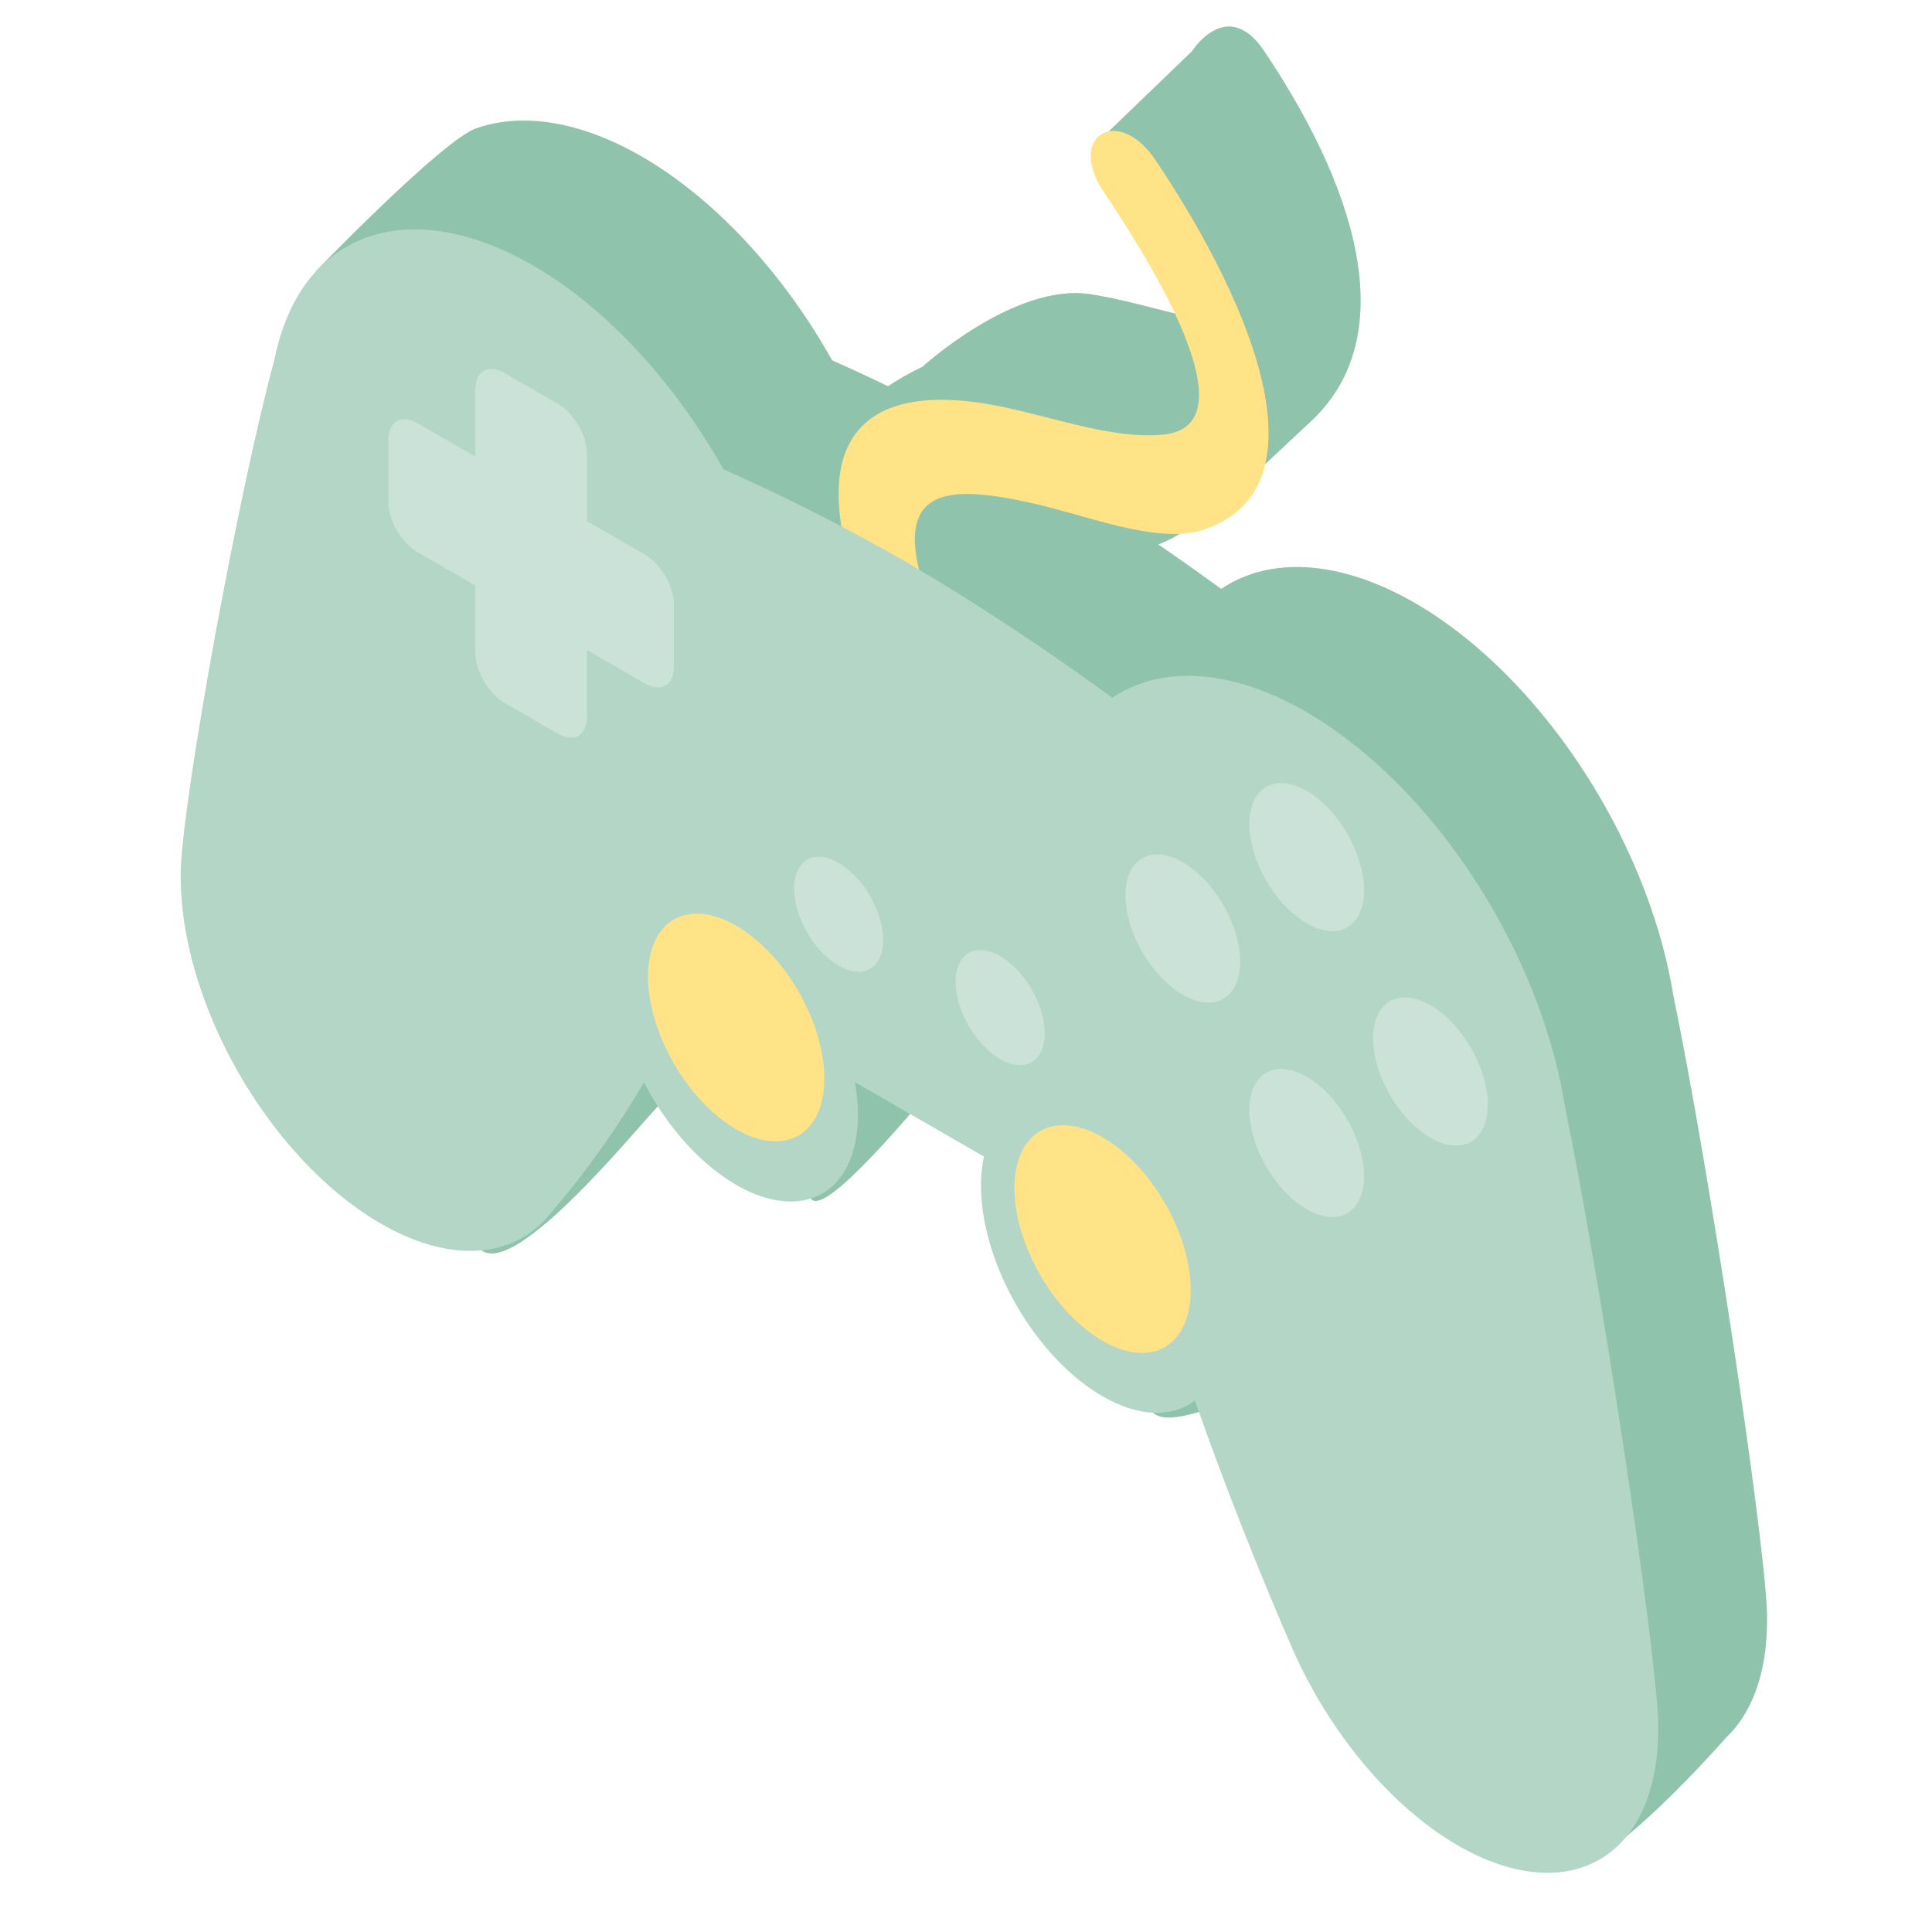 <svg width="71" height="70" viewBox="0 0 71 70" fill="none" xmlns="http://www.w3.org/2000/svg">
<g clip-path="url(#clip0_239_27060)">
<path d="M46.461 1.879C50.222 7.483 51.295 12.583 48.179 15.48C45.063 18.377 42.989 20.598 41.019 20.167C37.898 19.488 36.231 13.714 38.478 18.955C39.447 21.21 37.092 21.452 36.124 19.197C26.149 16.956 33.892 13.483 33.892 13.483C33.892 13.483 37.277 10.395 40.045 10.807C41.823 11.071 43.775 11.803 45.535 11.964C45.968 12.004 40.262 4.949 40.666 4.904L43.805 1.881C43.805 1.881 45.093 -0.159 46.463 1.881L46.461 1.879Z" fill="#90C3AB"/>
<path d="M64.94 59.294C64.82 56.21 62.785 42.804 61.487 36.544C61.364 35.785 61.184 35.009 60.95 34.226C60.947 34.216 60.945 34.206 60.942 34.196L60.938 34.185C60.31 32.095 59.316 30.003 58.048 28.101C56.78 26.199 55.278 24.548 53.68 23.3C52.082 22.052 50.438 21.245 48.9 20.956C47.362 20.666 45.979 20.901 44.877 21.641C42.339 19.789 39.783 18.108 37.223 16.605C35.004 15.342 32.786 14.22 30.582 13.243C29.469 11.259 28.085 9.46 26.554 8.006C25.023 6.552 23.393 5.491 21.811 4.917C20.23 4.343 18.746 4.275 17.494 4.718C16.242 5.162 11.625 9.948 11.625 9.948L11.5 10.243C10.203 15.005 10.762 25 10.642 27.948C10.637 28.104 10.642 28.26 10.642 28.41C10.676 30.222 11.2 32.259 12.139 34.229C13.079 36.2 14.385 38.002 15.872 39.379C17.359 40.755 16.479 45.795 17.945 46.053C19.412 46.31 23.15 41.77 24.037 40.81L24.045 40.804C25.375 39.286 26.584 37.608 27.666 35.78C28.26 36.924 29.052 37.954 29.936 38.73C30.82 39.506 29.079 44.002 29.936 44.131C30.793 44.26 34.207 40.015 34.729 39.45C35.25 38.885 35.529 38.016 35.528 36.96C35.528 36.579 35.49 36.178 35.415 35.764L37.222 36.807L40.16 38.504C39.941 39.501 40.054 40.742 40.481 42.029C40.908 43.317 41.465 50.857 42.356 51.889C43.248 52.92 48.424 49.701 49.402 50.038C50.38 50.375 47.262 47.967 47.911 47.466C48.994 50.544 50.203 53.618 51.532 56.671L51.541 56.691C52.428 58.675 53.696 60.517 55.163 61.953C56.629 63.389 55.965 68.326 57.452 68.666C58.938 69.006 63.439 63.847 63.439 63.847C64.378 62.961 64.902 61.529 64.936 59.756C64.94 59.606 64.94 59.453 64.94 59.294Z" fill="#90C3AB"/>
<path d="M34.294 35.63C34.294 36.37 34.104 36.983 33.748 37.393C33.392 37.803 32.886 37.99 32.294 37.932C31.702 37.873 31.05 37.571 30.422 37.064C29.793 36.557 29.216 35.867 28.763 35.082C28.31 34.297 28.001 33.453 27.876 32.655C27.751 31.857 27.815 31.142 28.061 30.6C28.306 30.058 28.721 29.713 29.254 29.61C29.787 29.506 30.413 29.648 31.054 30.018C31.479 30.264 31.901 30.604 32.294 31.018C32.687 31.433 33.045 31.915 33.346 32.436C33.646 32.958 33.885 33.508 34.048 34.056C34.21 34.604 34.294 35.139 34.294 35.63Z" fill="#90C3AB"/>
<path fill-rule="evenodd" clip-rule="evenodd" d="M34.819 27.709C35.143 27.896 35.46 28.19 35.729 28.553C35.998 28.916 36.208 29.333 36.331 29.75C36.455 30.166 36.487 30.565 36.424 30.895C36.361 31.226 36.205 31.472 35.976 31.604C35.747 31.736 35.455 31.748 35.137 31.637C34.82 31.526 34.49 31.299 34.191 30.983C33.892 30.667 33.637 30.277 33.457 29.862C33.277 29.447 33.181 29.026 33.181 28.653C33.181 28.404 33.223 28.183 33.306 28.001C33.388 27.819 33.509 27.68 33.661 27.592C33.813 27.504 33.994 27.47 34.192 27.49C34.391 27.51 34.604 27.584 34.819 27.709Z" fill="#90C3AB"/>
<path fill-rule="evenodd" clip-rule="evenodd" d="M40.753 31.135C41.077 31.322 41.394 31.615 41.664 31.979C41.934 32.342 42.144 32.758 42.268 33.176C42.392 33.593 42.425 33.992 42.361 34.323C42.298 34.654 42.142 34.901 41.913 35.033C41.684 35.165 41.392 35.177 41.074 35.066C40.756 34.956 40.427 34.728 40.127 34.412C39.828 34.096 39.572 33.705 39.392 33.29C39.212 32.875 39.117 32.453 39.117 32.08C39.118 31.579 39.29 31.199 39.597 31.022C39.904 30.845 40.319 30.885 40.753 31.135Z" fill="#90C3AB"/>
<path d="M27.704 16.381L25.572 15.15V12.686C25.572 12.36 25.459 11.982 25.26 11.637C25.06 11.291 24.79 11.005 24.508 10.842L22.531 9.701C22.392 9.621 22.253 9.573 22.124 9.56C21.995 9.547 21.878 9.57 21.779 9.627C21.68 9.684 21.602 9.775 21.549 9.893C21.496 10.011 21.468 10.155 21.469 10.317V12.781L19.334 11.548C19.052 11.386 18.781 11.36 18.582 11.476C18.383 11.591 18.271 11.839 18.271 12.165V14.444C18.271 14.605 18.298 14.78 18.352 14.96C18.405 15.14 18.483 15.321 18.582 15.492C18.68 15.663 18.798 15.821 18.927 15.957C19.056 16.093 19.194 16.205 19.334 16.285L21.469 17.518V19.982C21.469 20.308 21.581 20.684 21.78 21.03C21.979 21.375 22.249 21.66 22.531 21.823L24.505 22.963C24.645 23.044 24.783 23.093 24.913 23.105C25.042 23.118 25.159 23.096 25.258 23.039C25.357 22.982 25.435 22.892 25.489 22.773C25.542 22.655 25.57 22.511 25.569 22.35V19.886L27.703 21.117C27.843 21.198 27.981 21.247 28.11 21.26C28.239 21.273 28.357 21.25 28.456 21.193C28.555 21.136 28.633 21.046 28.686 20.927C28.74 20.809 28.767 20.665 28.767 20.504V18.225C28.767 18.064 28.74 17.888 28.686 17.708C28.633 17.528 28.555 17.348 28.456 17.176C28.358 17.005 28.24 16.847 28.111 16.71C27.982 16.574 27.844 16.462 27.704 16.381Z" fill="#90C3AB"/>
<path d="M47.758 43.404C47.758 44.144 47.568 44.757 47.212 45.167C46.856 45.577 46.35 45.764 45.758 45.706C45.166 45.647 44.515 45.345 43.887 44.838C43.258 44.331 42.681 43.642 42.228 42.857C41.775 42.072 41.466 41.228 41.341 40.43C41.215 39.632 41.279 38.917 41.524 38.374C41.769 37.832 42.184 37.488 42.717 37.384C43.249 37.28 43.876 37.422 44.517 37.791C44.942 38.037 45.364 38.377 45.757 38.791C46.15 39.206 46.508 39.688 46.809 40.21C47.11 40.731 47.349 41.281 47.511 41.829C47.674 42.377 47.758 42.913 47.758 43.404Z" fill="#90C3AB"/>
<path fill-rule="evenodd" clip-rule="evenodd" d="M49.577 31.338C49.577 31.82 49.453 32.22 49.221 32.487C48.99 32.754 48.66 32.876 48.275 32.838C47.889 32.8 47.465 32.603 47.056 32.273C46.647 31.943 46.271 31.494 45.976 30.983C45.681 30.472 45.48 29.922 45.399 29.402C45.317 28.883 45.359 28.417 45.519 28.064C45.679 27.711 45.949 27.487 46.296 27.42C46.643 27.353 47.051 27.445 47.468 27.686C48.027 28.01 48.563 28.576 48.959 29.261C49.354 29.945 49.576 30.693 49.577 31.338Z" fill="#90C3AB"/>
<path fill-rule="evenodd" clip-rule="evenodd" d="M58.678 36.595C58.678 37.076 58.554 37.475 58.322 37.742C58.09 38.009 57.761 38.13 57.375 38.092C56.99 38.054 56.566 37.857 56.157 37.527C55.748 37.197 55.372 36.748 55.077 36.237C54.782 35.726 54.581 35.176 54.5 34.657C54.418 34.138 54.46 33.672 54.62 33.319C54.779 32.966 55.049 32.742 55.396 32.674C55.743 32.607 56.151 32.699 56.568 32.94C57.127 33.263 57.664 33.83 58.06 34.515C58.455 35.2 58.678 35.949 58.678 36.595Z" fill="#90C3AB"/>
<path fill-rule="evenodd" clip-rule="evenodd" d="M54.128 39.22C54.128 39.701 54.005 40.1 53.773 40.367C53.541 40.634 53.212 40.756 52.827 40.718C52.441 40.679 52.017 40.483 51.608 40.153C51.199 39.823 50.824 39.374 50.529 38.863C50.234 38.352 50.033 37.803 49.952 37.283C49.87 36.764 49.912 36.299 50.072 35.946C50.231 35.593 50.502 35.369 50.848 35.302C51.195 35.234 51.603 35.327 52.02 35.568C52.579 35.891 53.115 36.457 53.511 37.142C53.906 37.827 54.128 38.574 54.128 39.22Z" fill="#90C3AB"/>
<path fill-rule="evenodd" clip-rule="evenodd" d="M54.13 28.717C54.129 29.198 54.005 29.597 53.773 29.863C53.541 30.129 53.212 30.25 52.827 30.212C52.441 30.174 52.018 29.977 51.609 29.647C51.2 29.317 50.825 28.868 50.53 28.357C50.235 27.847 50.035 27.297 49.953 26.778C49.872 26.259 49.914 25.794 50.073 25.441C50.232 25.088 50.502 24.864 50.849 24.797C51.195 24.729 51.603 24.821 52.02 25.061C52.579 25.385 53.116 25.952 53.512 26.637C53.907 27.323 54.13 28.071 54.13 28.717Z" fill="#90C3AB"/>
<path d="M42.461 5.879C46.222 11.483 48.709 18.037 44.179 19.48C42.508 20.012 39.858 18.911 37.888 18.48C34.767 17.801 32.231 17.715 34.478 22.955C35.447 25.21 33.092 25.452 32.124 23.197C29.174 16.319 31.537 14.136 36.045 14.807C38.261 15.136 40.746 16.192 42.794 15.965C46.023 15.6 42.271 9.598 40.561 7.05C39.18 4.992 41.093 3.841 42.463 5.881L42.461 5.879Z" fill="#FFE386"/>
<path d="M60.94 63.294C60.82 60.209 58.785 46.804 57.487 40.544C57.364 39.785 57.184 39.009 56.95 38.226C56.947 38.216 56.945 38.206 56.942 38.195L56.938 38.185C56.31 36.095 55.316 34.003 54.048 32.101C52.78 30.199 51.278 28.548 49.68 27.3C48.082 26.051 46.438 25.245 44.9 24.956C43.362 24.666 41.979 24.901 40.877 25.641C38.339 23.789 35.783 22.108 33.223 20.605C31.003 19.342 28.786 18.22 26.582 17.243C25.469 15.259 24.085 13.46 22.554 12.006C21.023 10.552 19.393 9.491 17.811 8.917C16.23 8.343 14.746 8.274 13.494 8.718C12.242 9.162 11.261 10.103 10.64 11.458V11.464C10.64 11.471 10.633 11.478 10.63 11.486C10.398 12 10.217 12.568 10.093 13.183C8.796 17.946 6.762 29 6.642 31.948C6.637 32.104 6.642 32.26 6.642 32.41C6.676 34.222 7.2 36.259 8.139 38.229C9.079 40.2 10.385 42.002 11.872 43.379C13.359 44.755 14.95 45.635 16.416 45.892C17.883 46.149 19.15 45.77 20.037 44.81L20.045 44.804C21.375 43.286 22.584 41.608 23.666 39.779C24.26 40.924 25.052 41.954 25.936 42.73C26.82 43.506 27.754 43.991 28.611 44.12C29.468 44.249 30.207 44.015 30.729 43.45C31.25 42.885 31.529 42.016 31.528 40.96C31.527 40.579 31.49 40.178 31.415 39.764L33.222 40.807L36.16 42.504C35.941 43.501 36.054 44.742 36.481 46.029C36.908 47.317 37.624 48.577 38.516 49.608C39.407 50.639 40.423 51.382 41.401 51.719C42.379 52.056 43.262 51.967 43.911 51.466C44.994 54.544 46.203 57.618 47.532 60.671L47.541 60.691C48.428 62.675 49.696 64.517 51.163 65.953C52.629 67.389 54.22 68.346 55.706 68.686C57.193 69.026 58.499 68.732 59.439 67.847C60.378 66.961 60.902 65.529 60.936 63.756C60.94 63.606 60.94 63.453 60.94 63.294Z" fill="#B4D6C7"/>
<path d="M30.294 39.63C30.294 40.37 30.104 40.983 29.748 41.393C29.392 41.803 28.886 41.99 28.294 41.932C27.702 41.873 27.05 41.571 26.422 41.064C25.793 40.557 25.216 39.867 24.763 39.082C24.31 38.297 24.001 37.453 23.876 36.655C23.751 35.857 23.815 35.142 24.061 34.6C24.306 34.058 24.721 33.713 25.254 33.61C25.787 33.506 26.413 33.648 27.054 34.018C27.479 34.264 27.901 34.604 28.294 35.019C28.687 35.433 29.045 35.915 29.346 36.436C29.646 36.958 29.885 37.508 30.048 38.056C30.21 38.604 30.294 39.139 30.294 39.63Z" fill="#FFE386"/>
<path fill-rule="evenodd" clip-rule="evenodd" d="M30.819 31.709C31.143 31.896 31.46 32.19 31.729 32.553C31.998 32.916 32.208 33.333 32.331 33.75C32.455 34.166 32.487 34.565 32.424 34.895C32.361 35.225 32.205 35.472 31.976 35.604C31.747 35.736 31.455 35.748 31.137 35.637C30.82 35.526 30.49 35.299 30.191 34.983C29.892 34.667 29.637 34.277 29.457 33.862C29.277 33.447 29.181 33.026 29.181 32.653C29.181 32.404 29.223 32.182 29.306 32.001C29.388 31.819 29.509 31.68 29.661 31.592C29.813 31.504 29.994 31.47 30.192 31.49C30.391 31.51 30.604 31.584 30.819 31.709Z" fill="#CAE2D7"/>
<path fill-rule="evenodd" clip-rule="evenodd" d="M36.753 35.135C37.077 35.322 37.394 35.615 37.664 35.978C37.934 36.342 38.144 36.758 38.268 37.176C38.392 37.593 38.425 37.992 38.361 38.323C38.298 38.654 38.142 38.901 37.913 39.033C37.684 39.165 37.392 39.177 37.074 39.066C36.756 38.956 36.427 38.728 36.127 38.412C35.828 38.096 35.572 37.705 35.392 37.29C35.212 36.875 35.117 36.453 35.117 36.08C35.118 35.579 35.29 35.199 35.597 35.022C35.904 34.845 36.319 34.885 36.753 35.135Z" fill="#CAE2D7"/>
<path d="M23.704 20.381L21.572 19.15V16.686C21.572 16.36 21.459 15.982 21.26 15.637C21.06 15.291 20.79 15.005 20.508 14.842L18.531 13.701C18.392 13.621 18.253 13.572 18.124 13.56C17.995 13.547 17.878 13.57 17.779 13.627C17.68 13.684 17.602 13.775 17.549 13.893C17.496 14.011 17.468 14.155 17.469 14.317V16.781L15.334 15.548C15.052 15.386 14.781 15.36 14.582 15.476C14.383 15.591 14.271 15.839 14.271 16.165V18.444C14.271 18.605 14.298 18.78 14.352 18.96C14.405 19.14 14.483 19.321 14.582 19.492C14.681 19.663 14.798 19.821 14.927 19.957C15.056 20.093 15.194 20.205 15.334 20.285L17.469 21.518V23.982C17.469 24.308 17.581 24.684 17.78 25.03C17.979 25.375 18.249 25.66 18.531 25.823L20.505 26.963C20.645 27.044 20.783 27.093 20.913 27.105C21.042 27.118 21.159 27.096 21.258 27.039C21.357 26.982 21.435 26.892 21.489 26.773C21.542 26.655 21.57 26.511 21.569 26.35V23.886L23.703 25.117C23.843 25.198 23.981 25.247 24.11 25.26C24.239 25.273 24.357 25.25 24.456 25.193C24.555 25.136 24.633 25.046 24.686 24.927C24.74 24.809 24.767 24.665 24.767 24.504V22.225C24.767 22.064 24.74 21.888 24.686 21.708C24.633 21.528 24.555 21.348 24.456 21.176C24.358 21.005 24.24 20.847 24.111 20.71C23.982 20.574 23.844 20.462 23.704 20.381Z" fill="#CAE2D7"/>
<path d="M43.758 47.404C43.758 48.144 43.568 48.757 43.212 49.167C42.856 49.577 42.35 49.764 41.758 49.706C41.166 49.647 40.515 49.345 39.887 48.838C39.258 48.331 38.681 47.642 38.228 46.857C37.775 46.072 37.466 45.228 37.341 44.43C37.215 43.632 37.279 42.917 37.524 42.374C37.769 41.832 38.184 41.487 38.717 41.384C39.249 41.28 39.876 41.422 40.517 41.791C40.942 42.037 41.364 42.377 41.757 42.791C42.15 43.206 42.508 43.688 42.809 44.21C43.11 44.731 43.349 45.281 43.511 45.829C43.674 46.377 43.758 46.913 43.758 47.404Z" fill="#FFE386"/>
<path fill-rule="evenodd" clip-rule="evenodd" d="M45.577 35.338C45.577 35.82 45.453 36.22 45.221 36.487C44.99 36.754 44.66 36.876 44.275 36.838C43.889 36.8 43.465 36.603 43.056 36.273C42.647 35.943 42.271 35.494 41.976 34.983C41.681 34.472 41.48 33.922 41.399 33.402C41.317 32.883 41.359 32.417 41.519 32.064C41.679 31.711 41.949 31.487 42.296 31.42C42.643 31.353 43.051 31.445 43.468 31.686C44.027 32.01 44.563 32.576 44.959 33.261C45.354 33.945 45.576 34.693 45.577 35.338Z" fill="#CAE2D7"/>
<path fill-rule="evenodd" clip-rule="evenodd" d="M54.678 40.595C54.678 41.076 54.554 41.475 54.322 41.742C54.09 42.009 53.761 42.13 53.375 42.092C52.99 42.054 52.566 41.857 52.157 41.527C51.748 41.197 51.372 40.748 51.077 40.237C50.782 39.726 50.581 39.176 50.5 38.657C50.418 38.138 50.46 37.672 50.62 37.319C50.779 36.966 51.049 36.742 51.396 36.674C51.743 36.607 52.151 36.699 52.568 36.94C53.127 37.263 53.664 37.83 54.06 38.515C54.455 39.2 54.678 39.949 54.678 40.595Z" fill="#CAE2D7"/>
<path fill-rule="evenodd" clip-rule="evenodd" d="M50.128 43.22C50.128 43.701 50.005 44.1 49.773 44.367C49.541 44.634 49.212 44.756 48.827 44.718C48.441 44.679 48.017 44.483 47.608 44.153C47.199 43.823 46.824 43.374 46.529 42.863C46.234 42.352 46.033 41.803 45.952 41.283C45.87 40.764 45.912 40.299 46.072 39.946C46.231 39.593 46.502 39.369 46.848 39.302C47.195 39.234 47.603 39.327 48.02 39.568C48.579 39.891 49.115 40.457 49.511 41.142C49.906 41.827 50.128 42.574 50.128 43.22Z" fill="#CAE2D7"/>
<path fill-rule="evenodd" clip-rule="evenodd" d="M50.13 32.717C50.129 33.198 50.005 33.597 49.773 33.863C49.541 34.129 49.212 34.251 48.827 34.212C48.441 34.173 48.018 33.977 47.609 33.647C47.2 33.316 46.825 32.868 46.53 32.357C46.235 31.847 46.035 31.297 45.953 30.778C45.872 30.259 45.914 29.794 46.073 29.441C46.232 29.088 46.502 28.864 46.849 28.797C47.195 28.729 47.603 28.821 48.02 29.061C48.579 29.385 49.116 29.952 49.512 30.637C49.907 31.323 50.13 32.071 50.13 32.717Z" fill="#CAE2D7"/>
</g>
<defs>
<clipPath id="clip0_239_27060">
<rect width="70" height="70" fill="white" transform="translate(0.79)"/>
</clipPath>
</defs>
</svg>

